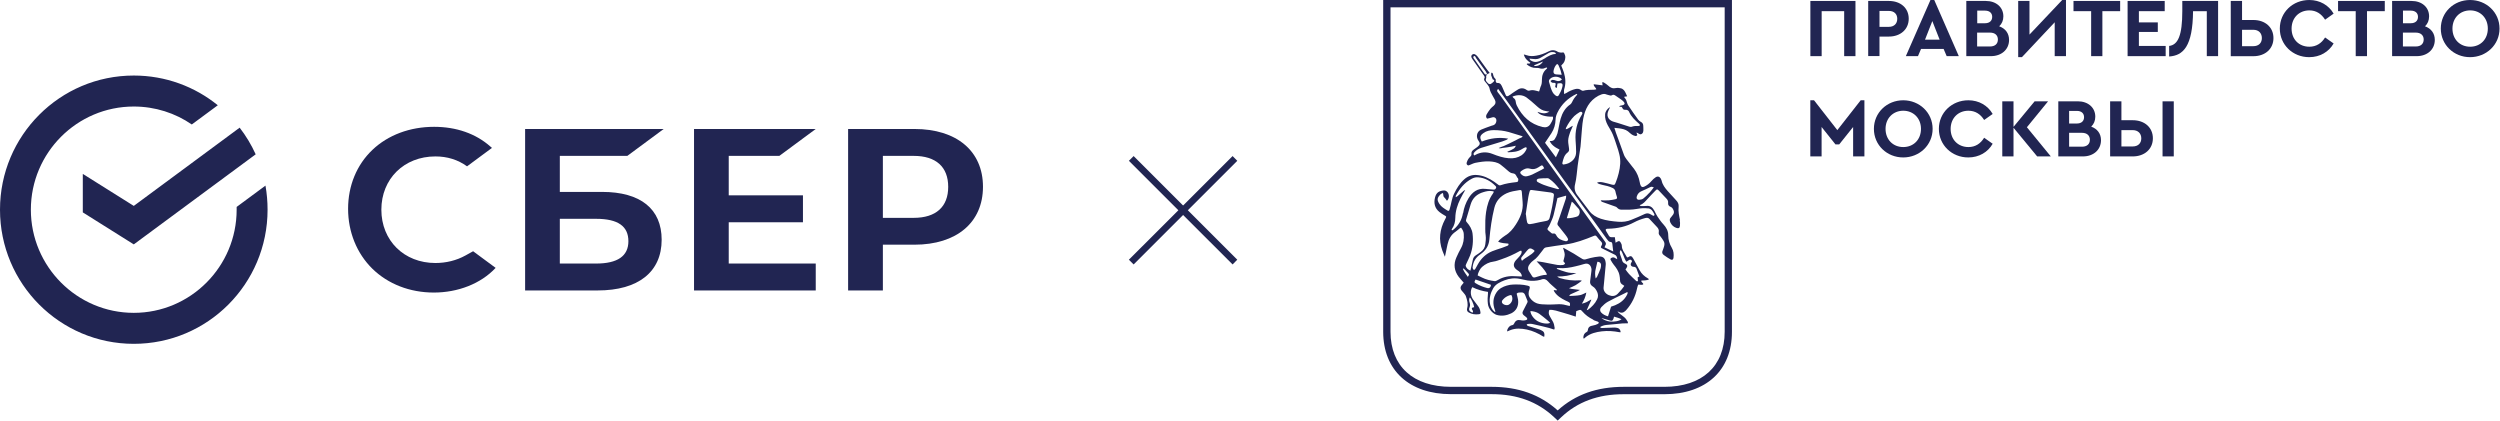 <svg width="416.338" height="70.045" viewBox="0 0 416.338 70.045" fill="none" xmlns="http://www.w3.org/2000/svg" xmlns:xlink="http://www.w3.org/1999/xlink">
	<desc>
			Created with Pixso.
	</desc>
	<defs/>
	<path id="Vector" d="M129.79 25.96L135.85 21.48L115.58 21.48L115.58 48.37L135.85 48.37L135.85 43.89L121.36 43.89L121.36 37.01L133.72 37.01L133.72 32.53L121.36 32.53L121.36 25.96L129.79 25.96Z" fill="#212552" fill-opacity="1" fill-rule="nonzero"/>
	<path id="Vector" d="M100.27 31.96L93.23 31.96L93.23 25.96L104.47 25.96L110.53 21.48L87.45 21.48L87.45 48.37L99.53 48.37C106.3 48.37 110.19 45.29 110.19 39.92C110.19 34.79 106.67 31.96 100.27 31.96ZM99.27 43.89L93.23 43.89L93.23 36.44L99.27 36.44C102.94 36.44 104.65 37.69 104.65 40.17C104.65 42.65 102.84 43.89 99.27 43.89Z" fill="#212552" fill-opacity="1" fill-rule="nonzero"/>
	<path id="Vector" d="M152.28 21.48L141.24 21.48L141.24 48.37L147.03 48.37L147.03 40.75L152.28 40.75C159.33 40.75 163.7 37.04 163.7 31.1C163.7 25.17 159.33 21.48 152.28 21.48L152.28 21.48ZM152.16 36.28L147.03 36.28L147.03 25.96L152.16 25.96C155.87 25.96 157.91 27.79 157.91 31.12C157.91 34.44 155.87 36.28 152.16 36.28Z" fill="#212552" fill-opacity="1" fill-rule="nonzero"/>
	<path id="Vector" d="M77.51 42.55C76.03 43.37 74.3 43.8 72.51 43.8C67.3 43.8 63.51 40.07 63.51 34.92C63.51 29.78 67.3 26.05 72.51 26.05C74.49 26.05 76.26 26.6 77.78 27.7L81.93 24.63L81.65 24.39C79.23 22.25 75.99 21.12 72.29 21.12C68.27 21.12 64.63 22.48 62.03 24.95C59.41 27.43 57.97 30.92 57.97 34.77C57.97 38.63 59.41 42.19 62.01 44.75C64.63 47.31 68.26 48.72 72.25 48.72C76.24 48.72 80.07 47.26 82.54 44.61C80.63 43.2 78.79 41.84 78.79 41.84L77.51 42.55L77.51 42.55Z" fill="#212552" fill-opacity="1" fill-rule="nonzero"/>
	<path id="Vector" d="M44.56 34.92C44.56 33.55 44.44 32.21 44.21 30.91L39.41 34.46C39.41 34.61 39.41 34.76 39.41 34.92C39.41 44.39 31.73 52.1 22.28 52.1C12.83 52.1 5.14 44.39 5.14 34.92C5.14 25.44 12.83 17.74 22.28 17.74C25.86 17.74 29.19 18.84 31.94 20.73L36.27 17.53C32.45 14.43 27.58 12.58 22.28 12.58C9.97 12.58 0 22.58 0 34.92C0 47.26 9.97 57.26 22.28 57.26C34.59 57.26 44.56 47.26 44.56 34.92L44.56 34.92ZM39.91 21.26C40.96 22.62 41.86 24.11 42.58 25.7L22.28 40.7L13.79 35.37L13.79 28.96L22.28 34.29L39.91 21.26L39.91 21.26Z" fill="#212552" fill-opacity="1" fill-rule="nonzero"/>
	<path id="Vector 1 (Stroke)" d="M206.05 43.25L205.27 44.04L188 26.78L188.79 25.99L206.05 43.25Z" fill="#212552" fill-opacity="1" fill-rule="nonzero"/>
	<path id="Vector 2 (Stroke)" d="M188.79 44.04L188 43.25L205.27 25.99L206.05 26.78L188.79 44.04Z" fill="#212552" fill-opacity="1" fill-rule="nonzero"/>
	<path id="Vector" d="M230.35 55.25C230.35 61.66 234.69 65.64 241.65 65.64L248.41 65.64C252.67 65.64 256.08 66.9 258.84 69.5L259.41 70.04L259.98 69.5C262.72 66.91 266.13 65.65 270.4 65.65L277.17 65.65C284.12 65.65 288.43 61.68 288.43 55.27L288.43 0L230.35 0L230.35 55.25ZM231.57 1.22L287.22 1.22L287.22 55.25C287.22 60.99 283.46 64.42 277.18 64.42L270.41 64.42C265.95 64.42 262.34 65.7 259.41 68.35C256.46 65.7 252.86 64.42 248.41 64.42L241.65 64.42C235.35 64.42 231.57 60.99 231.57 55.25L231.57 1.22Z" fill="#212552" fill-opacity="1" fill-rule="nonzero"/>
	<path id="Vector" d="M279.79 36.71C279.64 35.96 279.46 35.22 279.55 34.44C279.6 33.98 279.42 33.65 279.11 33.33C278.65 32.84 278.18 32.33 277.73 31.82C277.28 31.3 276.87 30.78 276.72 30.08C276.69 29.97 276.64 29.86 276.59 29.76C276.38 29.4 276.07 29.3 275.73 29.52C275.47 29.68 275.24 29.91 275.03 30.15C274.68 30.56 274.29 30.87 273.81 31.09C273.53 31.21 273.36 31.16 273.22 30.87C273.15 30.71 273.1 30.54 273.08 30.37C272.93 29.54 272.63 28.79 272.12 28.11C271.91 27.83 271.66 27.56 271.45 27.26C271.08 26.75 270.62 26.31 270.41 25.69C269.99 24.48 269.54 23.29 269.1 22.08C269.01 21.85 268.95 21.6 268.85 21.29C269.16 21.32 269.4 21.33 269.63 21.37C270.15 21.45 270.68 21.54 271.12 21.88C271.34 22.05 271.53 22.26 271.75 22.4C271.93 22.51 272.12 22.61 272.33 22.64C272.43 22.67 272.59 22.61 272.66 22.51C272.7 22.48 272.61 22.32 272.57 22.22C272.56 22.17 272.54 22.13 272.52 22.08C272.68 22.1 272.78 22.17 272.88 22.25C273.14 22.42 273.32 22.42 273.53 22.19C273.63 22.08 273.67 21.88 273.68 21.73C273.69 21.46 273.67 21.19 273.66 20.92C273.64 20.64 273.53 20.43 273.26 20.3C273.09 20.21 272.92 20.07 272.81 19.92C272.25 19.16 271.72 18.38 271.2 17.61C271.11 17.47 271.02 17.32 270.98 17.15C270.89 16.83 270.8 16.52 270.54 16.27C270.51 16.25 270.51 16.17 270.5 16.11C270.66 16.08 270.8 16.07 270.98 16.04C270.82 15.72 270.72 15.41 270.54 15.15C270.41 14.96 270.19 14.78 269.99 14.72C269.72 14.64 269.41 14.61 269.14 14.66C268.6 14.79 268.2 14.63 267.81 14.25C267.59 14.05 267.34 13.89 267.08 13.73C267.03 13.69 266.93 13.7 266.82 13.7C266.85 13.88 266.86 14.01 266.89 14.21C266.37 14.15 265.9 14.09 265.41 14.03C265.38 14.42 265.77 14.54 265.84 14.87C265.7 14.9 265.59 14.94 265.47 14.94C264.85 14.96 264.24 14.94 263.63 15.12C263.54 15.14 263.41 15.08 263.32 15.01C263.03 14.79 262.7 14.74 262.34 14.83C261.8 14.96 261.31 15.19 260.85 15.49C260.76 15.54 260.66 15.58 260.48 15.66C260.48 15.35 260.43 15.1 260.48 14.91C260.79 13.97 260.73 13.03 260.45 12.1C260.34 11.71 260.16 11.33 260 10.92C260.03 10.88 260.07 10.82 260.12 10.78C260.5 10.46 260.66 10.02 260.68 9.56C260.7 9.31 260.59 9.04 260.48 8.84C260.37 8.64 260.13 8.78 259.95 8.76C259.76 8.73 259.54 8.71 259.38 8.6C258.88 8.29 258.38 8.29 257.87 8.57C257.22 8.9 256.55 9.16 255.83 9.27C255.3 9.36 254.78 9.39 254.25 9.2C254.11 9.14 253.97 9.12 253.77 9.07C253.94 9.75 254.39 10.12 254.87 10.46C254.71 10.74 254.43 10.46 254.27 10.64C254.27 10.68 254.27 10.71 254.27 10.73C254.72 11.11 255.24 11.34 255.86 11.31C256 11.31 256.14 11.31 256.27 11.34C256.63 11.46 256.96 11.5 257.31 11.32C257.43 11.27 257.54 11.2 257.65 11.29C257.65 11.33 257.66 11.34 257.65 11.36C257.62 11.4 257.61 11.43 257.58 11.46C256.98 11.94 256.78 12.59 256.78 13.34C256.78 13.73 256.75 14.11 256.55 14.47C256.49 14.61 256.47 14.78 256.42 14.92C256.4 15.03 256.36 15.13 256.31 15.24C256 15.17 255.72 15.06 255.45 15.03C255.25 15 255.03 14.99 254.85 15.05C254.61 15.14 254.43 15.12 254.21 14.96C253.76 14.65 253.27 14.61 252.78 14.91C252.47 15.09 252.18 15.31 251.88 15.5C251.65 15.66 251.44 15.84 251.21 15.96C251.06 16.05 250.86 16.08 250.77 15.86C250.58 15.44 250.4 15 250.21 14.56C250.04 14.2 249.91 13.79 249.39 13.82C249.18 13.82 249.09 13.67 249.09 13.47C249.09 13.35 249.11 13.2 249.05 13.15C248.78 12.93 248.7 12.63 248.63 12.32C248.59 12.17 248.5 12.07 248.34 12.13C248.34 12.31 248.33 12.48 248.33 12.54C248.43 12.8 248.5 12.99 248.59 13.22C248.57 13.22 248.63 13.22 248.68 13.25C248.87 13.31 248.9 13.47 248.77 13.58C248.61 13.75 248.42 13.89 248.23 14C248.15 14.03 247.94 14 247.88 13.93C247.63 13.67 247.27 13.44 247.52 12.98C247.43 12.54 247.63 12.31 248.03 12.18C248.05 12.18 248.06 12.13 248.07 12.12C247.94 11.95 247.8 11.78 247.67 11.62C247.15 10.89 246.63 10.16 246.09 9.44C245.99 9.3 245.83 9.17 245.68 9.07C245.49 8.95 245.25 9 245.13 9.14C244.97 9.31 245.01 9.49 245.1 9.66C245.16 9.79 245.25 9.9 245.33 10.02C245.92 10.87 246.52 11.72 247.12 12.57C247.21 12.7 247.31 12.84 247.22 12.99C247.08 13.22 247.17 13.4 247.31 13.58C247.45 13.76 247.62 13.93 247.75 14.12C247.88 14.32 248.03 14.51 248.06 14.72C248.14 15.18 248.35 15.55 248.57 15.94C248.7 16.15 248.82 16.36 248.93 16.58C249.14 16.97 249.09 17.3 248.77 17.6C248.57 17.78 248.35 17.93 248.2 18.13C247.97 18.42 247.76 18.73 247.58 19.05C247.47 19.26 247.42 19.52 247.65 19.76C247.92 19.7 248.2 19.65 248.47 19.56C248.91 19.4 249.28 19.72 249.19 20.21C249.14 20.51 248.99 20.75 248.68 20.86C248.52 20.91 248.37 20.93 248.23 21C247.7 21.19 247.17 21.37 246.66 21.59C245.85 21.95 245.81 22.89 246.21 23.42C246.55 23.87 246.49 24.11 246.04 24.47C245.83 24.64 245.61 24.77 245.41 24.92C245.16 25.1 245 25.33 245.05 25.66C245.07 25.85 244.98 25.98 244.84 26.11C244.57 26.35 244.39 26.66 244.28 27.01C244.21 27.19 244.22 27.34 244.37 27.48C244.51 27.61 244.64 27.52 244.77 27.47C245.07 27.35 245.37 27.19 245.69 27.12C246.46 26.97 247.25 26.84 248.05 26.88C248.7 26.92 249.35 27.01 249.89 27.41C250.3 27.71 250.68 28.06 251.08 28.4C251.25 28.54 251.4 28.69 251.6 28.78C251.82 28.88 252.1 28.85 252.28 28.98C252.46 29.1 252.55 29.37 252.68 29.57L252.7 29.59C252.89 29.75 252.87 29.95 252.81 30.15C252.76 30.34 252.58 30.31 252.42 30.34C251.57 30.44 250.74 30.56 249.93 30.84C249.77 30.89 249.65 30.88 249.53 30.78C249.32 30.61 249.1 30.44 248.87 30.29C247.98 29.68 247.03 29.22 245.92 29.14C245.13 29.09 244.42 29.34 243.83 29.88C243.1 30.53 242.62 31.33 242.19 32.19C241.98 32.6 241.84 33.04 241.75 33.49C241.66 33.96 241.53 34.42 241.41 34.87C241.33 35.13 241.23 35.18 241.03 35.05C240.54 34.74 240.04 34.47 239.71 33.96C239.3 33.31 239.28 32.98 239.93 32.33C240.02 32.24 240.16 32.21 240.3 32.14C240.4 32.41 240.3 32.68 240.52 32.87C240.7 33.03 240.83 33.25 240.97 33.44C241.47 32.96 241.37 32.08 240.8 31.79C240.68 31.74 240.54 31.7 240.43 31.72C239.71 31.78 239.22 32.03 239 32.82C238.74 33.78 238.9 34.66 239.73 35.32C240 35.54 240.3 35.71 240.6 35.89C240.88 36.04 240.89 36.07 240.75 36.35C240.72 36.41 240.67 36.48 240.65 36.54C239.76 38.2 239.55 39.93 240.2 41.72C240.31 42.04 240.47 42.36 240.63 42.76C240.79 42 240.92 41.36 241.06 40.71C241.25 39.84 241.64 39.09 242.41 38.58C242.65 38.41 242.89 38.2 243.12 38.01C243.17 37.97 243.25 37.95 243.32 37.91C243.57 38.24 243.76 38.59 243.77 38.97C243.83 39.79 243.72 40.58 243.31 41.32C243.03 41.83 242.76 42.36 242.53 42.9C242.04 44.02 242.18 45.1 242.91 46.08C243.17 46.43 243.47 46.72 243.76 47.08C243.66 47.21 243.52 47.37 243.4 47.52C243.18 47.8 243.18 48.06 243.39 48.36C243.48 48.48 243.61 48.59 243.7 48.72C243.85 48.92 244.06 49.12 244.13 49.36C244.34 49.99 244.52 50.62 244.34 51.3C244.26 51.57 244.29 51.86 244.57 52.02C245.1 52.33 245.68 52.41 246.28 52.33C246.55 52.29 246.58 52.23 246.54 51.95C246.49 51.59 246.37 51.25 246.14 50.96C245.86 50.59 245.58 50.23 245.31 49.86C244.87 49.26 244.82 48.39 245.19 47.82C246.01 48.23 246.88 48.48 247.8 48.61C247.8 48.73 247.8 48.81 247.8 48.87C247.74 49.42 247.71 49.99 247.78 50.56C247.85 51.37 248.51 52.2 249.24 52.44C250.09 52.69 250.9 52.55 251.68 52.18C252.46 51.79 252.96 51.02 252.81 49.91C252.76 49.59 252.67 49.28 252.58 48.92C252.76 48.66 253.06 48.73 253.35 48.7C253.63 48.68 253.85 48.81 253.97 49.09C254.1 49.41 254.21 49.73 254.35 50.04C254.43 50.21 254.4 50.32 254.31 50.48C254.07 50.92 253.86 51.38 253.62 51.83C253.48 52.1 253.55 52.31 253.75 52.49C253.89 52.62 254.04 52.71 254.18 52.83C254.43 53.05 254.4 53.26 254.08 53.32C253.81 53.39 253.5 53.39 253.23 53.32C252.73 53.22 252.4 53.37 252.18 53.84C252.11 53.98 252.04 54.11 251.84 54.15C251.39 54.22 251.16 54.55 251.01 54.94C250.98 55.01 251.01 55.1 251.01 55.2C251.2 55.11 251.33 55.05 251.47 55C252.4 54.62 253.34 54.69 254.27 54.88C255.25 55.09 256.15 55.5 257 56.04C257.04 56.06 257.1 56.06 257.17 56.08C257.26 55.63 257.2 55.25 256.76 55.05C256.64 55 256.54 54.92 256.41 54.88C255.82 54.69 255.23 54.52 254.64 54.34C254.47 54.29 254.29 54.28 254.25 54C254.61 53.9 254.97 53.9 255.3 53.98C256.21 54.17 257.09 54.4 257.99 54.62C258.26 54.69 258.53 54.8 258.83 54.89C258.85 54.79 258.91 54.71 258.91 54.64C258.85 54.24 258.79 53.84 258.57 53.49C258.41 53.22 258.26 52.94 258.1 52.67C257.89 52.33 257.87 52 258.02 51.6C258.78 51.56 259.47 51.84 260.19 52.04C260.93 52.23 261.64 52.49 262.42 52.73C262.45 52.4 262.47 52.1 262.5 51.82C262.61 51.77 262.73 51.73 262.83 51.69C263.23 51.55 263.23 51.55 263.53 51.88C264.03 52.45 264.62 52.89 265.28 53.21C265.34 53.27 265.41 53.32 265.5 53.36C265.56 53.39 265.64 53.4 265.7 53.43C265.83 53.48 265.97 53.52 266.1 53.57C266.31 53.67 266.32 53.83 266.07 53.95C265.83 54.08 265.55 54.17 265.28 54.21C264.76 54.28 264.49 54.51 264.44 54.94C264.42 55.09 264.39 55.21 264.22 55.29C263.82 55.49 263.71 55.83 263.68 56.19C263.68 56.26 263.72 56.32 263.76 56.41C263.91 56.28 264.02 56.19 264.13 56.1C264.89 55.52 265.81 55.29 266.76 55.18C267.75 55.06 268.74 55.14 269.72 55.33C269.77 55.33 269.82 55.33 269.9 55.32C269.85 54.91 269.67 54.64 269.18 54.58C269.05 54.57 268.92 54.53 268.79 54.55C268.17 54.57 267.56 54.6 266.94 54.62C266.77 54.62 266.59 54.67 266.47 54.46C266.78 54.28 267.12 54.16 267.47 54.12C268.38 54.02 269.29 53.94 270.22 53.86C270.5 53.84 270.79 53.85 271.09 53.84C271.09 53.75 271.12 53.66 271.09 53.61C270.91 53.3 270.73 52.99 270.41 52.76C270.17 52.59 269.95 52.38 269.7 52.22C269.55 52.1 269.43 51.97 269.37 51.82C269.43 51.86 269.49 51.89 269.55 51.93C269.94 52.16 270.31 52.12 270.66 51.8C270.66 51.8 270.76 51.7 270.81 51.65C271.76 50.59 272.35 49.37 272.64 47.98C272.68 47.78 272.75 47.58 272.82 47.4C273.14 47.37 273.44 47.54 273.67 47.33C273.64 47.06 273.26 47.03 273.35 46.72C273.77 46.67 274.21 46.76 274.63 46.5C274.56 46.44 274.5 46.4 274.44 46.36C273.86 46.04 273.39 45.6 273.06 45.02C272.7 44.38 272.37 43.74 272.01 43.09C271.74 42.59 271.54 42.55 271.11 42.85C271.09 42.86 271.06 42.85 270.95 42.85C270.76 42.51 270.53 42.15 270.32 41.78C270.18 41.52 270.1 41.26 270.09 40.96C270.09 40.74 269.99 40.51 269.86 40.33C269.72 40.11 269.57 40.11 269.34 40.25C269.27 40.3 269.18 40.34 269.05 40.42C269.01 40.09 268.97 39.82 268.93 39.5C268.74 39.5 268.56 39.5 268.39 39.5C268.2 39.51 268.06 39.44 267.95 39.28C267.79 39.01 267.62 38.74 267.47 38.47C267.34 38.24 267.4 38.12 267.67 38.09C267.72 38.09 267.79 38.09 267.84 38.09C269.36 38.06 270.81 37.74 272.15 37.02C272.73 36.71 273.33 36.49 273.96 36.32C274.22 36.26 274.48 36.23 274.68 36.45C275.12 36.91 275.56 37.38 275.98 37.84C276.19 38.07 276.31 38.34 276.24 38.68C276.19 38.94 276.31 39.14 276.49 39.33C276.68 39.55 276.85 39.82 277.01 40.07C277.22 40.38 277.23 40.71 277.12 41.06C277.04 41.28 276.99 41.5 276.89 41.72C276.74 42.04 276.82 42.29 277.08 42.47C277.44 42.73 277.81 42.99 278.2 43.2C278.49 43.35 278.66 43.23 278.7 42.91C278.76 42.35 278.73 41.79 278.42 41.28C278.03 40.63 277.82 39.94 277.82 39.18C277.82 38.46 277.5 37.89 277.03 37.38C276.65 36.98 276.35 36.53 276.04 36.08C275.83 35.78 275.7 35.44 275.53 35.13C275.25 34.62 274.9 34.23 274.25 34.29C273.95 34.32 273.64 34.32 273.35 34.32C273.27 34.32 273.19 34.26 273.1 34.24C273.1 34.21 273.1 34.17 273.09 34.15C273.66 33.98 273.99 33.54 274.36 33.14C274.8 32.67 275.24 32.19 275.7 31.73C275.93 31.48 276 31.5 276.24 31.72C276.32 31.78 276.38 31.86 276.45 31.94C276.79 32.31 277.13 32.68 277.49 33.04C277.71 33.26 277.84 33.48 277.8 33.8C277.76 34.12 277.92 34.34 278.24 34.46C278.35 34.5 278.47 34.59 278.53 34.69C278.88 35.24 278.85 35.54 278.4 36.04C278.37 36.08 278.33 36.13 278.29 36.17C278.02 36.43 278.03 36.72 278.17 37.04C278.38 37.48 278.7 37.79 279.16 37.95C279.54 38.07 279.73 38 279.77 37.61C279.81 37.29 279.79 36.94 279.73 36.63L279.79 36.71ZM247.21 12.27C246.66 11.47 246.09 10.66 245.54 9.87C245.43 9.72 245.24 9.52 245.43 9.38C245.67 9.21 245.72 9.53 245.81 9.66C246.35 10.41 246.89 11.15 247.43 11.9C247.52 12.03 247.58 12.18 247.67 12.34C247.43 12.46 247.31 12.41 247.22 12.27L247.21 12.27ZM263.05 18.69C263.19 18.6 263.36 18.56 263.48 18.72C263.58 18.85 263.5 18.99 263.42 19.12C262.6 20.43 262.29 21.87 262.39 23.4C262.43 24.03 262.48 24.66 262.48 25.29C262.48 26.22 261.98 26.83 261.17 27.2C260.94 27.3 260.68 27.35 260.43 27.39C260.26 27.42 260.16 27.32 260.19 27.13C260.34 26.48 260.49 25.83 261.06 25.4C261.29 25.22 261.34 25.02 261.3 24.75C261.25 24.43 261.21 24.1 261.17 23.78C261.11 23.29 261.22 22.82 261.37 22.37C261.49 21.94 261.71 21.52 261.88 21.1C261.91 21.05 261.92 21 261.94 20.95C261.52 21.09 261.24 21.45 260.76 21.52C260.77 21.42 260.77 21.34 260.8 21.29C261.16 20.57 261.61 19.89 262.18 19.32C262.43 19.08 262.74 18.89 263.04 18.69L263.05 18.69ZM262.56 15.64C262.56 15.64 262.61 15.64 262.68 15.67C262.64 15.75 262.61 15.82 262.57 15.87C262.25 16.2 262.01 16.56 261.82 16.97C261.75 17.12 261.65 17.29 261.52 17.38C260.66 17.96 260.18 18.81 259.9 19.76C259.67 20.56 259.58 21.4 259.37 22.21C259.28 22.54 259.11 22.87 258.92 23.17C258.77 23.42 258.47 23.52 258.08 23.48C258.26 23.89 258.52 24.15 258.81 24.37C259.07 24.59 259.41 24.73 259.72 24.91C259.53 25.31 259.33 25.73 259.11 26.2C258.47 25.35 257.87 24.54 257.3 23.78C257.68 23.21 258.03 22.71 258.37 22.18C258.81 21.49 259.04 20.71 259.06 19.89C259.07 19.49 259.19 19.13 259.36 18.77C260.05 17.34 261.15 16.31 262.57 15.63L262.56 15.64ZM258.71 13.79C259.07 13.79 259.13 13.85 259.04 14.2C258.98 14.41 258.93 14.58 259.27 14.64C259.31 14.39 259.33 14.15 259.37 13.91C260.21 13.76 260.35 13.91 260.14 14.64C260.03 15.05 259.83 15.44 259.62 15.81C259.46 16.09 259.32 16.08 259.05 15.9C258.61 15.59 258.43 15.12 258.26 14.64C258.15 14.33 258.1 14 257.98 13.69C257.9 13.46 257.98 13.3 258.12 13.15C258.62 12.62 259.64 12.66 260.12 13.22C259.87 13.52 259.49 13.58 259.13 13.43C258.95 13.35 258.75 13.3 258.56 13.3C258.44 13.3 258.33 13.42 258.21 13.48C258.34 13.74 258.51 13.8 258.73 13.8L258.71 13.79ZM259.55 10.88C259.69 11.16 259.79 11.46 259.9 11.76C259.96 11.96 260.01 12.18 260.08 12.45C259.69 12.43 259.41 12.41 259.13 12.39C258.81 12.35 258.68 12.17 258.71 11.85C258.77 11.49 258.89 11.15 259.11 10.86C259.29 10.61 259.41 10.61 259.55 10.88ZM255.52 10.98C255.52 10.98 255.5 10.92 255.48 10.88C255.96 10.68 256.44 10.46 256.96 10.24C256.66 10.78 256.08 11.06 255.52 10.98ZM257.39 9.65C256.93 9.9 256.49 10.21 255.95 10.3C255.55 10.37 255.2 10.25 254.88 10.04C254.82 9.99 254.78 9.9 254.69 9.76C254.98 9.79 255.21 9.8 255.43 9.83C255.87 9.89 256.26 9.81 256.63 9.58C257.07 9.32 257.51 9.07 257.93 8.82C258.25 8.64 258.59 8.62 258.93 8.73C259 8.76 259.05 8.82 259.13 8.89C259.07 8.94 259.04 8.99 259.01 8.99C258.39 9.02 257.89 9.35 257.38 9.63L257.39 9.65ZM254.24 16.25C254.74 16.61 255.2 17.02 255.66 17.43C256.1 17.82 256.5 18.23 257.07 18.41C257.35 18.5 257.66 18.53 258.03 18.59C257.68 18.8 257.35 18.89 257.04 18.86C256.71 18.85 256.39 18.72 256.04 18.63C256.32 19.13 257.39 19.48 258.62 19.43C258.62 19.56 258.66 19.71 258.62 19.83C258.5 20.12 258.35 20.43 258.17 20.7C257.87 21.15 257.43 21.28 256.89 21.15C254.85 20.67 253.5 19.39 252.6 17.57C252.51 17.39 252.46 17.2 252.43 16.99C252.4 16.71 252.32 16.47 252.05 16.31C251.98 16.27 251.96 16.18 251.88 16.08C252.74 15.75 253.53 15.75 254.25 16.25L254.24 16.25ZM251.33 26.36C250.35 26.29 249.45 25.99 248.55 25.63C247.56 25.24 246.58 25.29 245.64 25.83C245.6 25.86 245.56 25.86 245.51 25.89C245.33 25.69 245.39 25.53 245.54 25.36C245.86 24.99 246.26 24.75 246.72 24.61C247.88 24.27 249.04 23.92 250.18 23.56C250.41 23.48 250.65 23.39 250.86 23.3C250.95 23.26 251.02 23.2 251.17 23.09C249.6 22.82 248.19 23.02 246.77 23.57C246.39 22.91 246.45 22.59 247.03 22.17C247.54 21.79 248.14 21.68 248.74 21.67C249.59 21.67 250.44 21.76 251.26 21.99C252.01 22.21 252.74 22.44 253.49 22.67C253.52 22.67 253.53 22.71 253.57 22.75C253.36 22.99 253.04 23 252.8 23.16C252.55 23.31 252.28 23.43 252.02 23.56C251.75 23.7 251.48 23.83 251.21 23.96C250.95 24.08 250.7 24.2 250.43 24.32C250.16 24.42 249.86 24.51 249.59 24.65C249.82 24.77 250.04 24.65 250.26 24.63C250.5 24.59 250.75 24.56 250.99 24.54C251.24 24.5 251.48 24.47 251.71 24.42C251.95 24.38 252.18 24.32 252.43 24.27C252.31 24.68 252.05 24.84 251.01 25.28C251.07 25.32 251.12 25.36 251.16 25.36C251.95 25.33 252.72 25.29 253.41 24.86C253.59 24.74 253.79 24.64 253.98 24.55C254.04 24.52 254.17 24.52 254.21 24.56C254.25 24.61 254.26 24.73 254.24 24.79C254.06 25.23 253.77 25.6 253.39 25.86C252.77 26.27 252.09 26.41 251.34 26.35L251.33 26.36ZM259.49 37.58C259.87 38.06 260.27 38.55 260.64 39.03C260.8 39.23 260.95 39.44 261.08 39.67C261.13 39.77 261.17 39.95 261.11 40.02C261.03 40.11 260.86 40.2 260.75 40.17C260.12 40.04 259.51 39.82 259.19 39.21C259.06 38.96 258.92 38.82 258.61 38.9C258.55 38.91 258.44 38.87 258.38 38.83C258.19 38.68 258.01 38.51 257.83 38.36C257.7 38.24 257.67 38.12 257.76 37.98C257.89 37.78 258.03 37.57 258.12 37.35C258.34 36.84 258.59 36.34 258.73 35.8C258.97 34.88 259.15 33.96 259.37 32.98C259.79 32.86 260.27 32.73 260.82 32.58C260.8 32.78 260.82 32.94 260.77 33.08C260.45 34.05 260.12 35.01 259.79 35.98C259.67 36.34 259.54 36.71 259.41 37.07C259.33 37.26 259.36 37.43 259.49 37.6L259.49 37.58ZM260.93 36.34C261.2 35.44 261.48 34.55 261.76 33.58C261.89 33.69 261.97 33.74 262.03 33.8C262.33 34.12 262.64 34.46 262.92 34.79C263.19 35.1 263.1 35.77 262.78 35.99C262.51 36.17 261.31 36.4 260.92 36.34L260.93 36.34ZM252.69 45C253 45.19 253.26 45.4 253.39 45.74C253.43 45.83 253.43 45.94 253.44 46.04C252.92 46.01 252.46 46 252.01 45.99C251.02 45.95 250.11 46.21 249.26 46.73C249.15 46.8 249.01 46.84 248.9 46.82C248.16 46.72 247.45 46.55 246.8 46.22C246.55 46.09 246.31 45.99 246.08 45.87C246.13 45.43 246.49 44.73 246.81 44.46C247.36 43.98 247.98 43.65 248.74 43.56C249.18 43.5 249.6 43.32 250.03 43.18C251.1 42.82 252.11 42.36 253.09 41.81C253.14 41.78 253.19 41.77 253.26 41.75C253.28 41.75 253.31 41.75 253.37 41.77C253.5 42.13 253.27 42.38 253.09 42.64C252.9 42.9 252.65 43.09 252.45 43.34C251.92 43.97 252 44.56 252.7 45L252.69 45ZM253.49 42.72C253.76 42.4 254.03 42.09 254.29 41.75C254.64 41.32 254.87 41.26 255.34 41.57C255.41 41.61 255.46 41.66 255.51 41.7C255.52 41.72 255.54 41.75 255.56 41.82C255.01 42.53 254.11 42.81 253.46 43.44C253.27 43.09 253.28 42.95 253.5 42.71L253.49 42.72ZM255.28 37.25C254.47 37.43 254.33 37.35 254.22 36.52C254.18 36.25 254.16 35.98 254.12 35.71C254.11 35.71 254.1 35.71 254.08 35.71C254.22 34.74 254.36 33.78 254.52 32.81C254.57 32.51 254.64 32.22 254.72 31.94C254.8 31.65 254.87 31.61 255.16 31.65C256.21 31.78 257.25 31.92 258.28 32.06C258.38 32.08 258.47 32.13 258.56 32.15C258.73 32.22 258.79 32.32 258.78 32.51C258.65 33.78 258.38 35.01 258.08 36.23C258.01 36.57 257.83 36.74 257.48 36.8C256.75 36.93 256.01 37.08 255.29 37.25L255.28 37.25ZM259.46 31.51C258.41 31.19 257.31 30.97 256.32 30.44C256.14 30.35 255.91 30.28 255.92 30.04C255.92 29.8 256.21 29.75 256.39 29.73C256.84 29.68 257.3 29.68 257.76 29.68C257.85 29.68 257.96 29.75 258.03 29.8C258.66 30.24 259.17 30.8 259.67 31.45C259.55 31.48 259.51 31.51 259.47 31.5L259.46 31.51ZM256.75 28.27C256.22 28.54 255.7 28.81 255.16 29.07C254.89 29.19 254.6 29.28 254.3 29.35C253.9 29.44 253.57 29.27 253.3 28.99C253.13 28.81 253.13 28.65 253.31 28.51C253.73 28.18 254.24 27.92 254.78 28.09C255.3 28.25 255.74 28.15 256.17 27.88C256.24 27.83 256.31 27.79 256.39 27.74C256.82 27.44 256.89 27.46 257.16 28.02C257 28.11 256.87 28.2 256.73 28.28L256.75 28.27ZM243.63 35.51C243.45 36.59 242.94 37.48 242.11 38.19C242.02 38.27 241.91 38.32 241.82 38.37C241.79 38.34 241.77 38.31 241.74 38.28C241.77 38.21 241.78 38.14 241.82 38.09C242.2 37.55 242.35 36.93 242.36 36.29C242.38 35.15 242.71 34.1 243.21 33.11C243.45 32.62 243.72 32.15 244.02 31.63C243.9 31.69 243.83 31.72 243.76 31.77C243.43 32.06 243.09 32.36 242.76 32.64C242.68 32.71 242.58 32.76 242.44 32.84C242.44 32.72 242.41 32.66 242.44 32.62C243.07 31.42 243.89 30.4 245.11 29.76C245.45 29.58 245.79 29.5 246.15 29.53C247.3 29.61 248.24 30.16 249.04 30.96C249.14 31.06 249.22 31.18 249.13 31.34C249.04 31.51 248.92 31.6 248.72 31.58C248.24 31.52 247.78 31.48 247.3 31.45C246.04 31.34 245.2 31.99 244.57 33C244.1 33.78 243.8 34.61 243.66 35.5L243.63 35.51ZM244.46 46.13C244.13 45.65 243.81 45.27 243.62 44.78C243.64 44.75 243.68 44.73 243.71 44.7C243.81 44.79 243.92 44.87 244.01 44.96C244.16 45.13 244.31 45.31 244.47 45.46C244.7 45.71 244.7 45.71 244.44 46.12L244.46 46.13ZM245.5 51.15C245.36 51.2 245.24 51.23 245.14 51.26C245.04 51.48 245.22 51.6 245.28 51.75C245.32 51.83 245.29 51.93 245.31 52.04C245.2 52.02 245.09 52.04 245 51.98C244.65 51.77 244.57 51.56 244.73 51.19C244.82 50.96 244.85 50.74 244.77 50.48C244.62 50.07 244.65 49.8 244.77 49.53C244.98 49.68 245.43 50.63 245.5 51.15ZM244.88 45.07C244.48 44.91 244.22 44.67 244.1 44.33C244.06 44.22 244.13 44.06 244.19 43.93C244.39 43.47 244.64 43.03 244.82 42.55C245.27 41.37 245.38 40.13 245.23 38.9C245.14 38.19 244.77 37.57 244.29 37.03C244.16 36.89 244.1 36.76 244.16 36.57C244.42 35.73 244.65 34.88 244.91 34.05C245.24 32.96 245.97 32.3 247.06 31.99C247.53 31.84 248.01 31.75 248.51 31.83C248.59 31.83 248.66 31.88 248.79 31.92C248.73 32.04 248.69 32.14 248.63 32.23C247.96 33.14 247.66 34.19 247.49 35.28C247.35 36.22 247.33 37.17 247.35 38.12C247.35 38.5 247.36 38.87 247.42 39.24C247.48 39.72 247.42 40.2 247.36 40.66C247.3 41.21 247.03 41.64 246.59 41.96C246.35 42.15 246.08 42.33 245.81 42.5C245.52 42.68 245.34 42.92 245.28 43.26C245.16 43.84 245.02 44.41 244.88 45.06L244.88 45.07ZM245.38 44.89C245.31 44.84 245.24 44.67 245.24 44.57C245.31 43.62 245.74 42.89 246.53 42.35C247.39 41.75 247.94 40.97 248.03 39.9C248.19 38.12 248.43 36.35 248.86 34.61C249.14 33.48 249.85 32.68 250.9 32.19C251.59 31.87 252.31 31.79 253.04 31.66C253.35 31.61 253.41 31.69 253.44 32.01C253.48 32.55 253.52 33.11 253.57 33.65C253.7 35.06 253.17 36.27 252.42 37.42C251.95 38.14 251.42 38.78 250.66 39.23C250.36 39.41 250.11 39.64 249.84 39.86C249.73 39.95 249.64 40.07 249.49 40.24C250.08 40.54 250.66 40.49 251.19 40.57C251.28 40.76 251.19 40.87 251.04 40.93C250.74 41.05 250.43 41.17 250.12 41.28C249.58 41.47 249.02 41.62 248.5 41.84C247.44 42.28 246.67 43.03 246.12 44.01C245.99 44.25 245.85 44.48 245.72 44.73C245.64 44.86 245.54 45 245.38 44.91L245.38 44.89ZM247.67 47.97C246.99 47.8 246.33 47.53 245.73 47.16C245.5 47.02 245.5 46.94 245.73 46.55C246.58 46.84 247.44 47.13 248.3 47.43C248.28 47.83 248.03 48.06 247.69 47.97L247.67 47.97ZM251.25 50.75C250.9 50.93 250.27 50.74 250.13 50.38C250.09 50.29 250.12 50.13 250.17 50.05C250.3 49.89 250.44 49.72 250.61 49.59C250.92 49.36 251.26 49.18 251.68 49.12C252.07 49.72 251.8 50.45 251.25 50.75ZM258.15 53.76C257.79 54 256.81 53.88 256.13 53.52C255.46 53.16 254.88 52.38 254.87 51.8C255.39 51.84 255.9 51.95 256.32 52.24C256.8 52.58 257.22 52.95 257.67 53.31C257.84 53.44 257.98 53.59 258.15 53.75L258.15 53.76ZM261.43 50.96C261.34 50.94 261.24 50.93 261.15 50.9C260.64 50.75 260.14 50.65 259.62 50.66C258.93 50.68 258.26 50.74 257.58 50.71C257.04 50.68 256.49 50.71 255.96 50.52C255.47 50.34 255.09 50.03 254.79 49.6C254.48 49.15 254.53 48.66 254.7 48.19C254.83 47.79 254.8 47.66 254.39 47.57C253.98 47.48 253.57 47.4 253.16 47.39C252.41 47.37 251.65 47.33 250.93 47.56C250.26 47.76 249.64 48.07 249.23 48.68C248.6 49.62 248.57 50.61 248.96 51.65C248.99 51.74 249.01 51.83 249.04 51.91C249.01 51.93 248.99 51.95 248.96 51.97C248.86 51.87 248.73 51.79 248.64 51.68C248.06 50.94 247.98 50.08 248.18 49.22C248.27 48.81 248.46 48.41 248.66 48.03C249.08 47.29 249.82 46.98 250.56 46.68C251.39 46.36 252.25 46.26 253.14 46.45C253.57 46.54 253.98 46.64 254.4 46.71C255.11 46.81 255.81 46.79 256.5 46.61C256.57 46.59 256.64 46.57 256.71 46.54C257.17 46.37 257.51 46.52 257.83 46.9C258.19 47.33 258.65 47.66 259.06 48.05C259.14 48.12 259.22 48.2 259.29 48.27C259.28 48.29 259.26 48.33 259.24 48.36C259.09 48.34 258.93 48.33 258.74 48.3C258.79 48.42 258.81 48.5 258.84 48.56C259.29 49.27 259.98 49.69 260.71 50.05C260.84 50.12 260.97 50.18 261.1 50.23C261.49 50.43 261.51 50.44 261.43 50.96ZM264.25 51.64C264.52 51.02 264.76 50.48 265.01 49.94C264.99 49.93 264.97 49.9 264.96 49.89C264.72 50.03 264.49 50.18 264.25 50.3C264 50.41 263.73 50.52 263.44 50.57C263.82 49.99 264.06 49.37 264.18 48.72C263.81 48.87 263.48 49.09 263.12 49.15C262.56 49.26 261.98 49.26 261.4 49.29C261.39 49.26 261.38 49.23 261.35 49.19C261.43 49.13 261.49 49.04 261.58 49C261.98 48.81 262.39 48.63 262.81 48.45C262.88 48.41 262.95 48.37 263.12 48.28C262.73 48.23 262.43 48.2 262.15 48.16C261.87 48.14 261.58 48.1 261.29 48C261.66 47.83 262.05 47.69 262.39 47.49C262.74 47.29 263.04 47.03 263.44 46.75C263.28 46.71 263.21 46.68 263.14 46.68C262 46.77 260.86 46.64 259.77 46.31C259.62 46.26 259.47 46.17 259.32 46.05C260.43 46.05 261.49 45.91 262.51 45.47C261.94 45.47 261.39 45.47 260.84 45.31C260.31 45.15 259.78 44.98 259.27 44.78C259.27 44.74 259.27 44.71 259.27 44.67C259.37 44.66 259.46 44.62 259.56 44.64C260.54 44.73 261.48 44.57 262.42 44.34C262.88 44.22 263.35 44.12 263.8 43.97C264.72 43.65 265.12 44.5 265.03 45.1C264.96 45.68 264.89 46.27 264.81 46.85C264.76 47.22 264.92 47.49 265.23 47.69C265.61 47.91 265.83 48.27 266 48.65C266.17 49.05 266.17 49.48 265.97 49.86C265.63 50.58 265.07 51.12 264.44 51.6C264.42 51.62 264.36 51.62 264.24 51.65L264.25 51.64ZM265.74 44.8C265.84 44.41 265.93 44.01 266.02 43.59C266.36 43.58 266.63 43.79 266.63 44.15C266.63 44.34 266.6 44.56 266.54 44.74C266.37 45.19 266.18 45.64 265.97 46.09C265.93 46.18 265.84 46.25 265.73 46.37C265.61 45.78 265.61 45.29 265.74 44.8ZM270.04 53.14C269.77 53.45 268.8 53.64 268.04 53.54C267.57 53.48 267.08 53.26 266.73 52.99C266.74 52.99 266.77 52.96 266.78 52.98C267.22 53.1 267.66 53.25 268.1 53.37C268.44 53.48 268.55 53.43 268.69 53.09C268.74 52.98 268.76 52.85 268.79 52.73C269.01 52.8 269.23 52.86 269.43 52.92C269.63 52.99 269.82 53.07 270.01 53.14L270.04 53.14ZM270.98 49.05C270.55 49.93 269.83 50.48 268.96 50.84C268.75 50.93 268.53 50.99 268.3 51.07C268.13 51.6 267.97 52.13 267.79 52.68C267.32 52.55 266.95 52.36 266.65 52.04C266.41 51.78 266.41 51.42 266.69 51.14C267.01 50.81 267.36 50.48 267.75 50.26C268.57 49.8 269.43 49.41 270.28 48.99C270.53 48.87 270.76 48.75 271 48.63C271.12 48.78 271.04 48.9 270.98 49.04L270.98 49.05ZM269.91 41.64C270.34 42.24 270.43 42.99 270.85 43.59C271.02 43.49 271.15 43.41 271.27 43.32C271.43 43.21 271.57 43.22 271.7 43.34C271.81 43.44 271.79 43.57 271.7 43.68C271.43 44.07 271.6 44.42 272.11 44.44C272.33 44.44 272.46 44.56 272.54 44.75C272.69 45.18 272.86 45.6 273.02 46.05C272.93 46.09 272.83 46.14 272.72 46.19C272.74 46.39 272.75 46.59 272.78 46.79C272.63 46.93 272.51 46.82 272.41 46.72C272.03 46.36 271.65 46.01 271.3 45.64C271.08 45.41 270.91 45.15 270.7 44.87C270.76 44.78 270.81 44.73 270.85 44.66C271.09 44.31 271.03 44.08 270.63 43.9C270.4 43.8 270.23 43.66 270.15 43.39C270.08 43.05 269.92 42.75 269.82 42.41C269.76 42.17 269.67 41.91 269.91 41.64ZM269.31 43.16C269.16 43.09 269.09 43.05 269.01 43C268.79 42.83 268.57 42.82 268.34 42.96C268.19 43.05 268.15 43.17 268.25 43.32C268.4 43.57 268.53 43.83 268.71 44.04C269.15 44.58 269.56 45.14 269.7 45.85C269.76 46.12 269.78 46.39 269.79 46.66C269.79 47.04 269.97 47.31 270.32 47.47C270.37 47.49 270.41 47.53 270.5 47.61C270.35 47.82 270.21 48.03 270.04 48.23C269.83 48.47 269.63 48.7 269.4 48.93C268.96 49.36 268.43 49.37 267.92 49.15C267.43 48.95 267 48.48 267.05 47.88C267.09 47.51 267.12 47.13 267.16 46.76C267.25 45.87 267.32 44.98 267.41 44.1C267.43 43.96 267.41 43.81 267.39 43.67C267.31 43.03 266.98 42.69 266.33 42.72C265.84 42.75 265.37 42.86 264.89 42.96C264.58 43.03 264.29 43.14 263.98 43.21C263.84 43.23 263.66 43.21 263.53 43.13C263.04 42.85 262.57 42.53 262.1 42.24C261.54 41.91 260.98 41.6 260.41 41.29C260.39 41.28 260.34 41.29 260.31 41.29C260.4 41.66 260.57 42.02 260.58 42.38C260.58 42.75 260.44 43.11 260.35 43.5C260.37 43.54 260.45 43.59 260.49 43.66C260.56 43.75 260.66 43.9 260.63 43.93C260.54 44.02 260.41 44.12 260.3 44.13C259.99 44.16 259.65 44.17 259.35 44.12C258.56 43.99 257.79 43.81 257.02 43.67C256.66 43.61 256.29 43.54 255.9 43.52C256.53 44.21 257.22 44.83 257.62 45.68C257.58 45.72 257.54 45.77 257.52 45.77C256.87 45.77 256.28 46.01 255.68 46.18C255.45 46.25 255.29 46.21 255.16 46.01C254.98 45.73 254.82 45.45 254.64 45.18C254.33 44.69 254.51 44.26 254.83 43.88C254.98 43.7 255.14 43.53 255.33 43.4C255.96 42.98 256.37 42.37 256.82 41.79C256.93 41.65 257.02 41.5 257.13 41.38C257.21 41.29 257.34 41.23 257.45 41.2C258.56 41.02 259.67 40.85 260.79 40.7C262.42 40.47 263.95 39.89 265.47 39.27C265.66 39.19 265.78 39.22 265.91 39.39C266.15 39.7 266.4 39.99 266.67 40.27C266.85 40.47 266.85 40.65 266.73 40.85C266.53 41.23 266.54 41.24 266.91 41.42C267.58 41.75 268.25 42.09 268.92 42.42C269.2 42.56 269.29 42.78 269.32 43.14L269.31 43.16ZM267.67 39.89C267.81 40.09 267.95 40.29 268.24 40.3C268.43 40.3 268.49 40.47 268.51 40.63C268.56 41.02 268.6 41.39 268.66 41.88C268.15 41.64 267.7 41.42 267.21 41.19C267.26 41.06 267.29 40.96 267.34 40.88C267.49 40.66 267.47 40.47 267.3 40.25C266.29 38.86 265.3 37.46 264.3 36.07C262.96 34.19 261.61 32.32 260.27 30.44C259.18 28.92 258.08 27.41 256.99 25.87C254.62 22.57 252.25 19.27 249.89 15.96C249.73 15.76 249.58 15.55 249.42 15.35C249.28 15.15 249.28 14.99 249.5 14.81C249.81 15.23 250.11 15.63 250.4 16.04C252.36 18.76 254.31 21.46 256.27 24.17C257.66 26.11 259.05 28.04 260.44 29.97C261.91 32 263.4 34.02 264.88 36.04C265.81 37.33 266.74 38.6 267.66 39.9L267.67 39.89ZM274.45 34.69C274.8 34.74 275.04 34.89 275.22 35.18C275.33 35.35 275.44 35.53 275.52 35.71C275.55 35.76 275.52 35.86 275.48 35.9C275.44 35.94 275.34 35.95 275.29 35.92C275.14 35.85 274.98 35.76 274.84 35.67C274.53 35.49 274.23 35.49 273.9 35.64C273.18 35.98 272.46 36.29 271.72 36.59C271 36.9 270.27 36.99 269.49 36.93C268.51 36.85 267.54 36.74 266.6 36.43C265.86 36.18 265.18 35.8 264.69 35.15C264 34.26 263.32 33.36 262.65 32.46C262.25 31.92 262.14 31.33 262.31 30.66C262.56 29.66 262.6 28.62 262.74 27.58C262.88 26.53 263.06 25.47 263.21 24.43C263.27 23.94 263.28 23.45 263.33 22.97C263.44 21.91 263.46 20.83 263.66 19.79C263.95 18.18 264.66 16.78 266.18 15.95C266.35 15.86 266.53 15.81 266.69 15.73C266.98 15.63 267.25 15.6 267.53 15.73C267.68 15.8 267.86 15.81 268.03 15.87C268.17 15.93 268.3 15.94 268.44 15.86C268.66 15.72 268.84 15.79 269.04 15.93C269.33 16.15 269.67 16.34 269.96 16.56C270.14 16.69 270.3 16.83 270.44 16.99C270.64 17.23 270.57 17.42 270.27 17.51C270.13 17.55 269.99 17.56 269.85 17.6C269.78 17.61 269.74 17.66 269.63 17.74C269.76 17.77 269.82 17.78 269.9 17.79C269.96 17.79 270.04 17.8 270.08 17.8C270.18 17.97 270.25 18.15 270.37 18.23C270.5 18.31 270.7 18.27 270.86 18.29C270.95 18.31 271.06 18.35 271.13 18.4C271.2 18.45 271.25 18.53 271.29 18.6C271.65 19.44 272.3 20.03 272.96 20.61C273 20.65 273.04 20.69 273.08 20.74C273.09 20.76 273.09 20.79 273.1 20.83C273.06 21 272.92 20.98 272.79 20.98C272.43 20.96 272.09 20.98 271.74 21.11C271.62 21.16 271.45 21.12 271.33 21.09C270.68 20.89 270.04 20.67 269.4 20.47C269.14 20.39 268.87 20.33 268.61 20.24C267.75 19.92 267.48 19.21 267.89 18.36C267.95 18.22 268.03 18.08 268.1 17.93C268.1 17.93 268.1 17.91 268.06 17.86C267.66 18.16 267.36 18.51 267.31 19.04C267.25 19.7 267.45 20.29 267.75 20.86C268.03 21.38 268.39 21.88 268.61 22.45C268.95 23.29 269.2 24.16 269.49 25.01C269.56 25.23 269.61 25.45 269.67 25.68C269.95 26.75 269.83 27.8 269.57 28.85C269.45 29.37 269.27 29.89 269.07 30.4C268.91 30.83 268.84 30.84 268.38 30.73C267.93 30.61 267.49 30.48 267.04 30.39C266.68 30.31 266.31 30.26 265.95 30.43C266.2 30.64 266.5 30.7 266.81 30.78C267.41 30.91 268.02 31.03 268.59 31.32C268.8 31.43 268.95 31.59 269.01 31.83C269.09 32.15 269.16 32.48 269.27 32.78C269.34 33 269.27 33.13 269.06 33.17C268.69 33.25 268.3 33.33 267.92 33.36C267.49 33.4 267.05 33.36 266.63 33.36C266.63 33.39 266.6 33.43 266.59 33.45C266.67 33.52 266.74 33.59 266.84 33.63C267.58 33.9 268.33 34.15 269.07 34.42C269.16 34.44 269.24 34.52 269.31 34.59C269.5 34.8 269.73 34.92 270.03 34.92C270.89 34.93 271.75 34.95 272.61 34.79C273.22 34.68 273.84 34.62 274.47 34.71L274.45 34.69ZM274.68 32.1C274.36 32.45 274.03 32.78 273.66 33.07C273.47 33.21 273.2 33.26 272.97 33.27C272.63 33.29 272.47 33.03 272.59 32.69C272.73 32.28 272.97 31.99 273.41 31.82C273.86 31.64 274.3 31.41 274.74 31.2C275.03 31.07 275.03 31.07 275.42 31.2C275.16 31.52 274.96 31.83 274.7 32.1L274.68 32.1Z" fill="#212552" fill-opacity="1" fill-rule="nonzero"/>
	<path id="Vector" d="M309 9.35L307.12 9.35L307.12 1.86L303.37 1.86L303.37 9.35L301.49 9.35L301.49 0.16L309 0.16L309 9.35Z" fill="#212552" fill-opacity="1" fill-rule="nonzero"/>
	<path id="Vector" d="M317.87 3.12C317.87 4.88 316.5 6.09 314.57 6.09L313 6.09L313 9.34L311.12 9.34L311.12 0.16L314.57 0.16C316.5 0.16 317.87 1.33 317.87 3.12ZM313 1.82L313 4.47L314.57 4.47C315.44 4.47 315.96 3.93 315.96 3.13C315.96 2.34 315.44 1.82 314.57 1.82L313 1.82Z" fill="#212552" fill-opacity="1" fill-rule="nonzero"/>
	<path id="Vector" d="M323.68 8.15L319.92 8.15L319.41 9.35L317.39 9.35L321.49 0L322.12 0L326.21 9.35L324.19 9.35L323.68 8.15ZM321.8 3.51L320.58 6.61L323.02 6.61L321.8 3.51Z" fill="#212552" fill-opacity="1" fill-rule="nonzero"/>
	<path id="Vector" d="M334.58 6.65C334.58 8.23 333.34 9.35 331.55 9.35L327.46 9.35L327.46 0.16L330.72 0.16C332.42 0.16 333.63 1.2 333.63 2.72C333.63 3.41 333.38 3.96 332.94 4.38C333.95 4.74 334.58 5.53 334.58 6.65ZM329.28 1.77L329.28 3.87L330.58 3.87C331.36 3.87 331.77 3.43 331.77 2.81C331.77 2.2 331.36 1.77 330.58 1.77L329.28 1.77ZM332.72 6.58C332.72 5.88 332.24 5.43 331.41 5.43L329.26 5.43L329.26 7.74L331.41 7.74C332.24 7.74 332.72 7.3 332.72 6.58Z" fill="#212552" fill-opacity="1" fill-rule="nonzero"/>
	<path id="Vector" d="M344.06 0L344.06 9.35L342.18 9.35L342.18 3.71L336.72 9.52L336.1 9.52L336.1 0.16L337.98 0.16L337.98 5.76L343.43 0L344.06 0Z" fill="#212552" fill-opacity="1" fill-rule="nonzero"/>
	<path id="Vector" d="M353.07 1.86L350.12 1.86L350.12 9.35L348.25 9.35L348.25 1.86L345.31 1.86L345.31 0.16L353.08 0.16L353.08 1.86L353.07 1.86Z" fill="#212552" fill-opacity="1" fill-rule="nonzero"/>
	<path id="Vector" d="M360.5 1.86L356.2 1.86L356.2 3.73L359.35 3.73L359.35 5.32L356.2 5.32L356.2 7.65L360.66 7.65L360.66 9.35L354.32 9.35L354.32 0.16L360.5 0.16L360.5 1.86Z" fill="#212552" fill-opacity="1" fill-rule="nonzero"/>
	<path id="Vector" d="M369.39 0.16L369.39 9.35L367.51 9.35L367.51 1.86L365.22 1.86C365.17 7.77 363.56 9.25 361.24 9.41L361.24 7.65C362.72 7.47 363.43 5.89 363.43 1.86L363.43 0.16L369.4 0.16L369.39 0.16Z" fill="#212552" fill-opacity="1" fill-rule="nonzero"/>
	<path id="Vector" d="M373.38 3.33L375.26 3.33C377.24 3.33 378.61 4.55 378.61 6.34C378.61 8.13 377.24 9.36 375.26 9.36L371.5 9.36L371.5 0.16L373.38 0.16L373.38 3.32L373.38 3.33ZM373.38 4.96L373.38 7.69L375.26 7.69C376.17 7.69 376.68 7.14 376.68 6.34C376.68 5.54 376.17 4.96 375.26 4.96L373.38 4.96Z" fill="#212552" fill-opacity="1" fill-rule="nonzero"/>
	<path id="Vector" d="M388.63 2.27L387.21 3.28C386.59 2.3 385.73 1.73 384.59 1.73C382.87 1.73 381.63 2.98 381.63 4.77C381.63 6.56 382.87 7.78 384.59 7.78C385.74 7.78 386.61 7.21 387.21 6.24L388.63 7.24C387.83 8.64 386.35 9.52 384.56 9.52C381.83 9.52 379.67 7.46 379.67 4.76C379.67 2.05 381.83 0 384.57 0C386.34 0 387.82 0.87 388.63 2.27Z" fill="#212552" fill-opacity="1" fill-rule="nonzero"/>
	<path id="Vector" d="M397.13 1.86L394.19 1.86L394.19 9.35L392.31 9.35L392.31 1.86L389.37 1.86L389.37 0.16L397.15 0.16L397.15 1.86L397.13 1.86Z" fill="#212552" fill-opacity="1" fill-rule="nonzero"/>
	<path id="Vector" d="M405.48 6.65C405.48 8.23 404.25 9.35 402.46 9.35L398.37 9.35L398.37 0.16L401.62 0.16C403.32 0.16 404.53 1.2 404.53 2.72C404.53 3.41 404.29 3.96 403.85 4.38C404.85 4.74 405.48 5.53 405.48 6.65ZM400.18 1.77L400.18 3.87L401.48 3.87C402.27 3.87 402.68 3.43 402.68 2.81C402.68 2.2 402.27 1.77 401.48 1.77L400.18 1.77ZM403.63 6.58C403.63 5.88 403.14 5.43 402.32 5.43L400.17 5.43L400.17 7.74L402.32 7.74C403.14 7.74 403.63 7.3 403.63 6.58Z" fill="#212552" fill-opacity="1" fill-rule="nonzero"/>
	<path id="Vector" d="M416.26 4.76C416.26 7.46 414.06 9.52 411.35 9.52C408.65 9.52 406.48 7.46 406.48 4.76C406.48 2.05 408.65 0 411.35 0C414.06 0 416.26 2.05 416.26 4.76ZM408.42 4.76C408.42 6.53 409.65 7.78 411.37 7.78C413.08 7.78 414.31 6.54 414.31 4.76C414.31 2.97 413.05 1.73 411.37 1.73C409.68 1.73 408.42 2.98 408.42 4.76Z" fill="#212552" fill-opacity="1" fill-rule="nonzero"/>
	<path id="Vector" d="M310.49 16.7L310.49 26.05L308.61 26.05L308.61 21.15L306.29 24.05L305.67 24.05L303.36 21.15L303.36 26.05L301.48 26.05L301.48 16.7L302.1 16.7L305.98 21.67L309.87 16.7L310.49 16.7Z" fill="#212552" fill-opacity="1" fill-rule="nonzero"/>
	<path id="Vector" d="M321.85 21.46C321.85 24.16 319.65 26.22 316.95 26.22C314.25 26.22 312.07 24.16 312.07 21.46C312.07 18.76 314.25 16.7 316.95 16.7C319.65 16.7 321.85 18.76 321.85 21.46ZM314.01 21.46C314.01 23.24 315.25 24.49 316.96 24.49C318.67 24.49 319.91 23.25 319.91 21.46C319.91 19.67 318.63 18.44 316.96 18.44C315.29 18.44 314.01 19.68 314.01 21.46Z" fill="#212552" fill-opacity="1" fill-rule="nonzero"/>
	<path id="Vector" d="M331.85 18.98L330.43 19.98C329.82 19 328.95 18.44 327.81 18.44C326.1 18.44 324.85 19.68 324.85 21.47C324.85 23.26 326.1 24.49 327.81 24.49C328.97 24.49 329.83 23.92 330.43 22.94L331.85 23.94C331.05 25.35 329.57 26.22 327.78 26.22C325.06 26.22 322.89 24.16 322.89 21.46C322.89 18.76 325.06 16.7 327.8 16.7C329.56 16.7 331.04 17.57 331.85 18.98Z" fill="#212552" fill-opacity="1" fill-rule="nonzero"/>
	<path id="Vector" d="M339.26 26.05L335.32 21.27L335.32 26.05L333.45 26.05L333.45 16.87L335.32 16.87L335.32 21.13L338.84 16.87L341.08 16.87L337.55 21.19L341.53 26.05L339.26 26.05Z" fill="#212552" fill-opacity="1" fill-rule="nonzero"/>
	<path id="Vector" d="M349.89 23.35C349.89 24.93 348.66 26.05 346.87 26.05L342.78 26.05L342.78 16.87L346.03 16.87C347.73 16.87 348.94 17.91 348.94 19.43C348.94 20.11 348.7 20.66 348.26 21.09C349.26 21.45 349.89 22.23 349.89 23.35ZM344.58 18.47L344.58 20.57L345.88 20.57C346.66 20.57 347.07 20.13 347.07 19.52C347.07 18.9 346.66 18.47 345.88 18.47L344.58 18.47ZM348.04 23.27C348.04 22.57 347.55 22.12 346.73 22.12L344.58 22.12L344.58 24.43L346.73 24.43C347.55 24.43 348.04 24 348.04 23.27Z" fill="#212552" fill-opacity="1" fill-rule="nonzero"/>
	<path id="Vector" d="M353.29 20.02L355.17 20.02C357.15 20.02 358.53 21.24 358.53 23.03C358.53 24.82 357.15 26.05 355.17 26.05L351.41 26.05L351.41 16.87L353.29 16.87L353.29 20.02ZM353.29 21.67L353.29 24.39L355.17 24.39C356.08 24.39 356.6 23.84 356.6 23.04C356.6 22.25 356.08 21.67 355.17 21.67L353.29 21.67ZM362.01 26.05L360.14 26.05L360.14 16.87L362.01 16.87L362.01 26.05Z" fill="#212552" fill-opacity="1" fill-rule="nonzero"/>
</svg>
